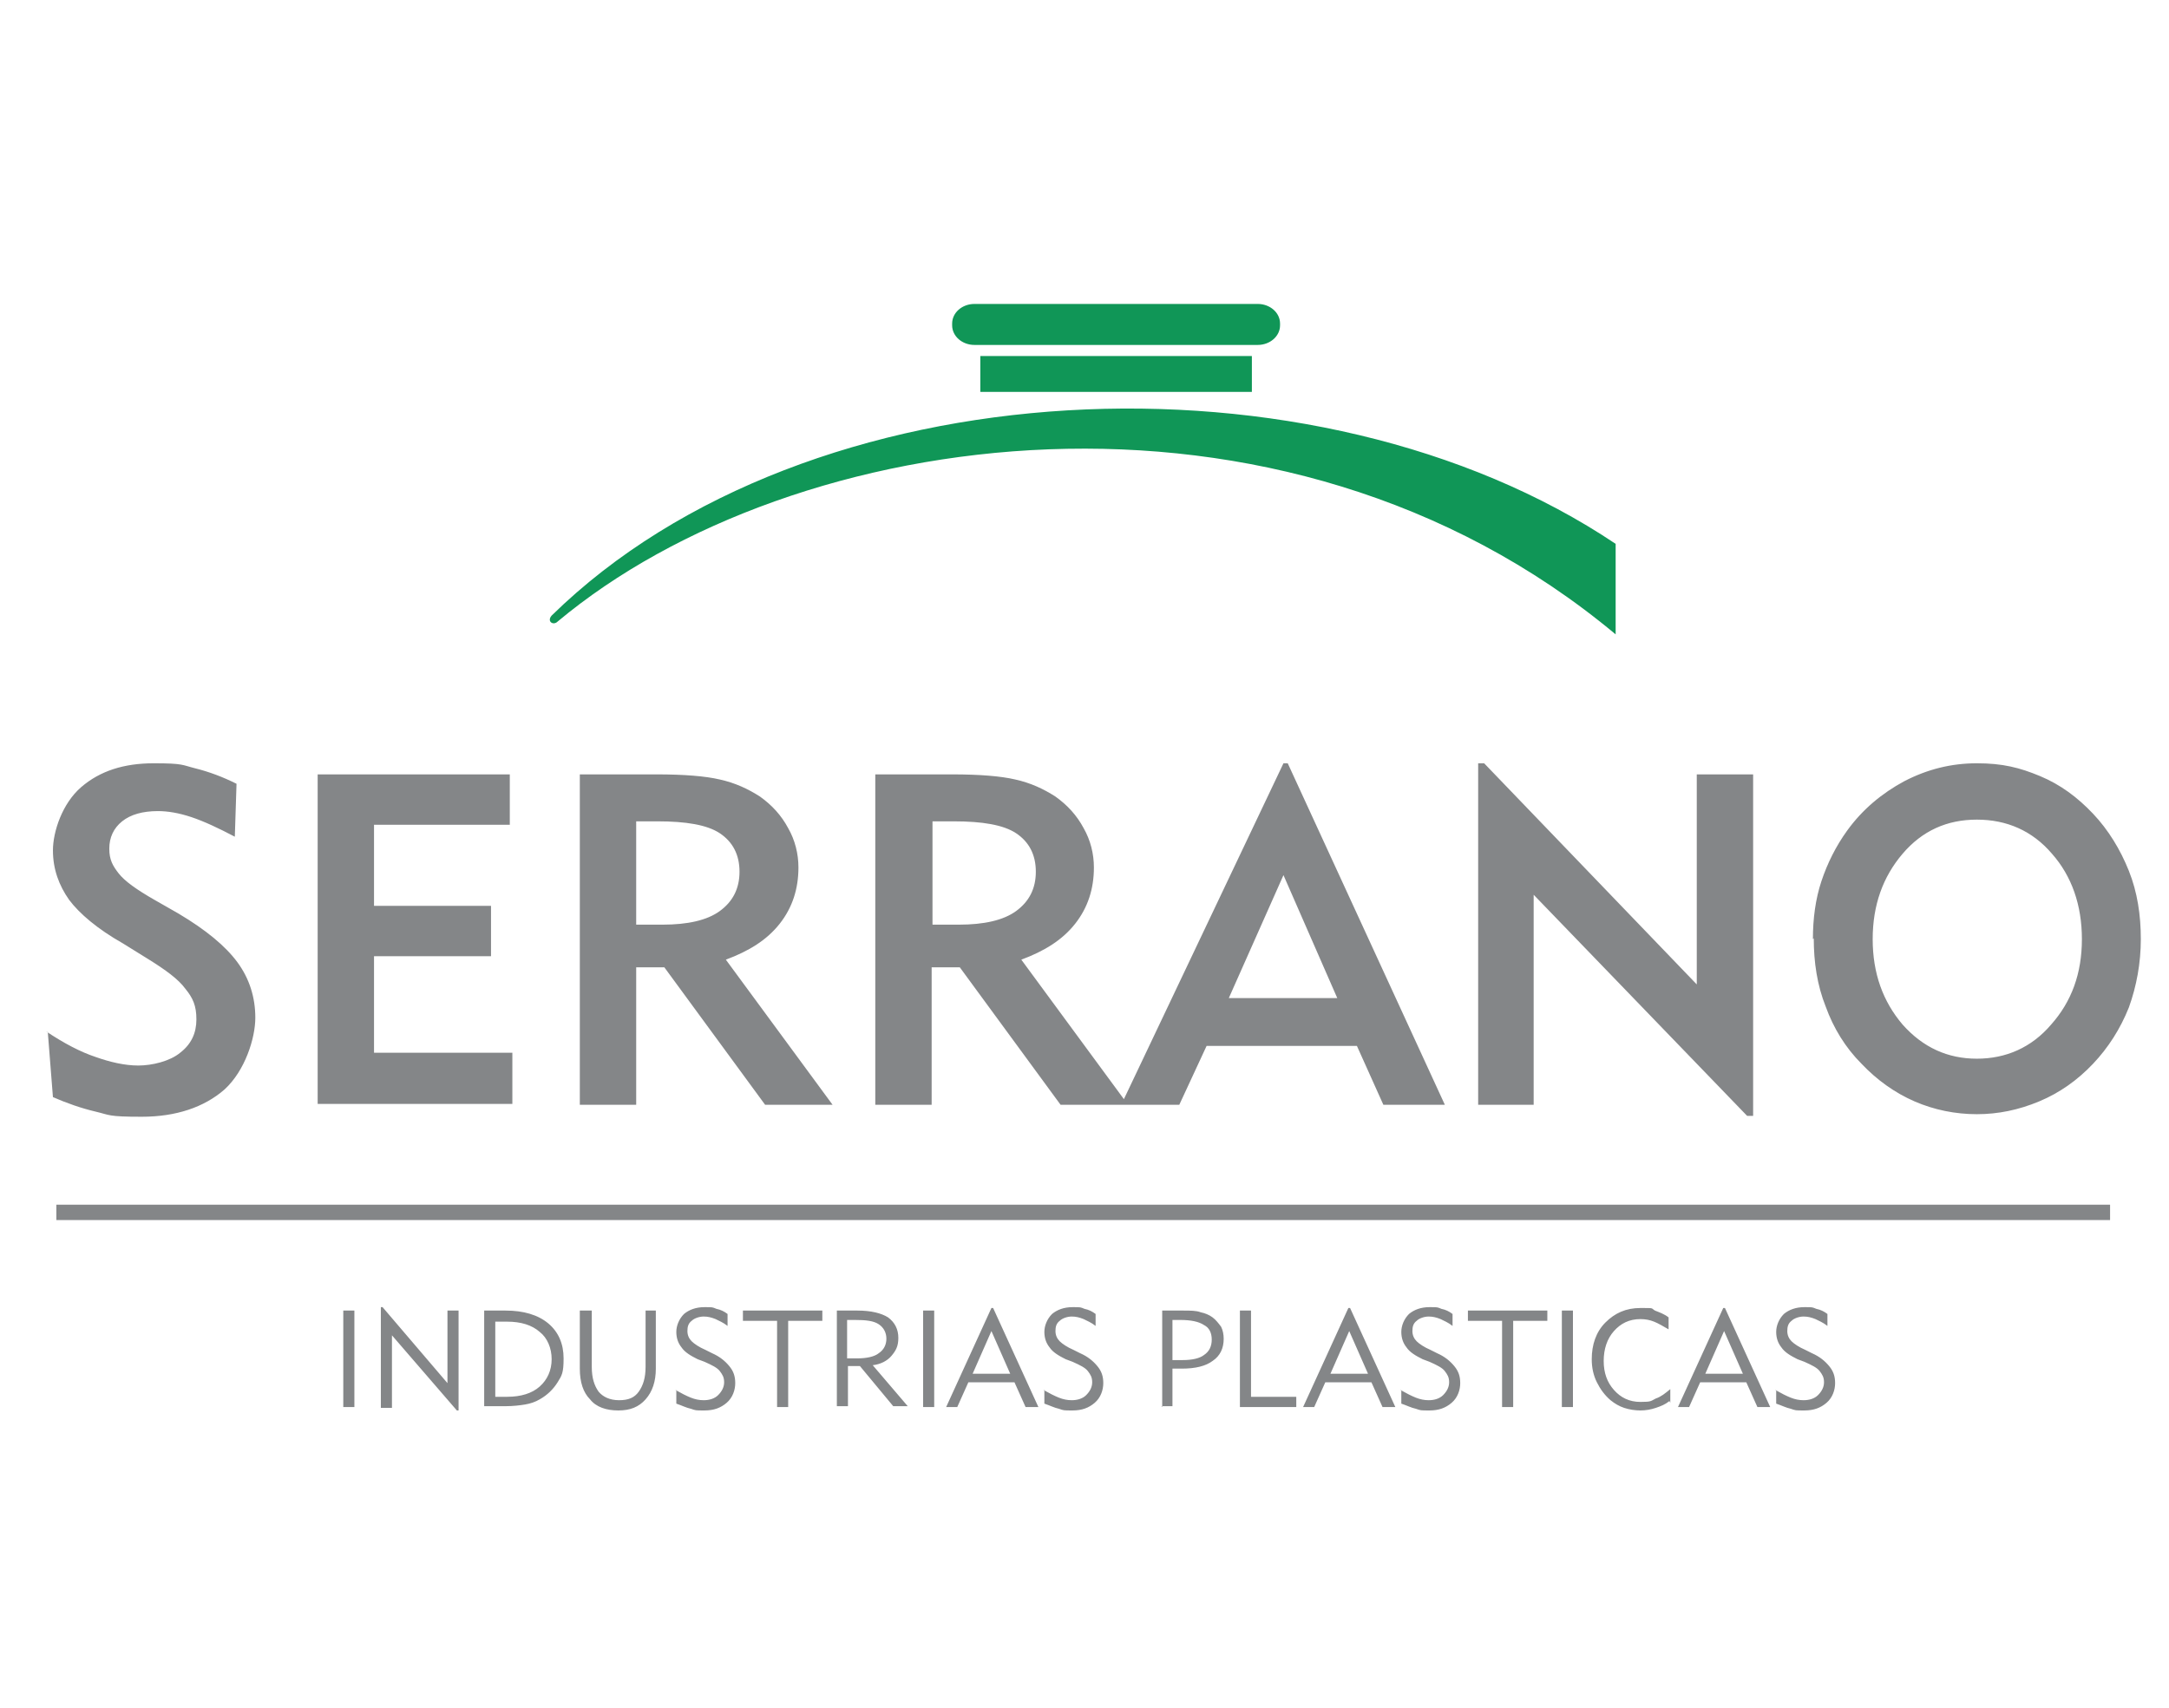<svg xmlns="http://www.w3.org/2000/svg" width="254" height="200" viewBox="0 0 254 200"><g><g id="Capa_1"><path d="M212.3,110c0-2.4.3-4.7,1-6.8.7-2.1,1.7-4.1,3-5.9,1.8-2.5,4.1-4.4,6.7-5.8,2.7-1.4,5.5-2.1,8.5-2.1s5,.5,7.4,1.5c2.4,1,4.4,2.5,6.2,4.4,1.8,1.9,3.2,4.2,4.2,6.7,1,2.5,1.4,5.2,1.4,8s-.5,5.5-1.4,8c-1,2.5-2.4,4.7-4.2,6.6-1.8,1.9-3.9,3.4-6.3,4.4-2.4,1-4.8,1.5-7.3,1.5s-5-.5-7.3-1.5c-2.3-1-4.4-2.5-6.2-4.4-1.9-1.9-3.3-4.2-4.2-6.7-1-2.5-1.4-5.2-1.4-8M219.3,110c0,4,1.2,7.3,3.5,10,2.4,2.7,5.3,4,8.7,4s6.4-1.3,8.7-4c2.4-2.7,3.6-6,3.6-10s-1.2-7.4-3.5-10c-2.3-2.7-5.3-4-8.8-4s-6.4,1.3-8.7,4c-2.3,2.7-3.5,6-3.5,10ZM173.1,129.4v-40h.7l24.9,25.9v-24.6h6.6v40h-.7l-25-25.9v24.6h-6.6ZM138.2,129.4h-6.9l19-40h.5l18.4,40h-7.2l-3.1-6.9h-17.6l-3.2,6.9ZM143.9,116.9h12.7l-6.3-14.4-6.4,14.4ZM102.5,129.4v-38.7h9c3.2,0,5.7.2,7.4.6,1.8.4,3.3,1.1,4.7,2,1.4,1,2.5,2.2,3.3,3.7.8,1.4,1.2,3,1.2,4.6,0,2.5-.7,4.7-2.2,6.6-1.5,1.9-3.6,3.2-6.3,4.2l12.5,17h-7.9l-11.8-16.1h-3.3v16.1h-6.7ZM109.2,108.3h3.1c2.9,0,5.2-.5,6.7-1.6,1.5-1.1,2.3-2.6,2.3-4.6s-.8-3.5-2.3-4.5c-1.5-1-4-1.4-7.3-1.4h-2.5v12.1ZM67.9,129.4v-38.7h9c3.2,0,5.7.2,7.4.6,1.8.4,3.3,1.1,4.7,2,1.4,1,2.5,2.2,3.3,3.7.8,1.4,1.2,3,1.2,4.6,0,2.5-.7,4.7-2.2,6.6-1.5,1.9-3.6,3.2-6.3,4.2l12.5,17h-7.9l-11.8-16.1h-3.3v16.1h-6.7ZM74.5,108.3h3.1c2.9,0,5.2-.5,6.7-1.6,1.5-1.1,2.3-2.6,2.3-4.6s-.8-3.5-2.3-4.5c-1.5-1-4-1.4-7.3-1.4h-2.5v12.1ZM37.2,129.4v-38.7h22.5v5.9h-15.9v9.5h13.7v5.9h-13.7v11.3h16.2v6h-22.8ZM5.4,120.8c2.1,1.4,4,2.4,5.8,3,1.7.6,3.4,1,5,1s3.7-.5,4.9-1.5c1.3-1,1.9-2.3,1.9-3.9s-.4-2.5-1.3-3.6c-.8-1.1-2.3-2.2-4.4-3.5l-2.9-1.8c-3-1.7-5.1-3.5-6.3-5.1-1.2-1.7-1.9-3.6-1.9-5.8s1.1-5.5,3.3-7.4c2.2-1.9,5-2.8,8.5-2.8s3.3.2,4.9.6c1.6.4,3.2,1,4.8,1.8l-.2,6.2c-1.9-1-3.6-1.8-5.1-2.3-1.5-.5-2.8-.7-3.9-.7-1.8,0-3.2.4-4.2,1.2-1,.8-1.5,1.9-1.5,3.2s.4,2,1.1,2.9c.7.9,2.1,1.9,4.2,3.1l2.8,1.6c3.2,1.9,5.5,3.8,6.9,5.7,1.4,1.9,2.1,4.1,2.1,6.5s-1.2,6.2-3.6,8.4c-2.4,2.1-5.7,3.2-9.7,3.2s-3.7-.2-5.4-.6c-1.7-.4-3.4-1-5-1.7l-.6-7.6Z" fill="#848688"></path><path d="M207.9,162.8c.7.4,1.3.7,1.8.9.5.2,1,.3,1.5.3.7,0,1.3-.2,1.7-.6.4-.4.7-.9.7-1.5s-.2-.9-.5-1.3c-.3-.4-.9-.7-1.8-1.1l-.8-.3c-.8-.4-1.5-.8-1.9-1.4-.4-.5-.6-1.1-.6-1.8s.3-1.5.9-2.1c.6-.5,1.4-.8,2.4-.8s.9,0,1.4.2c.5.1.9.3,1.3.6v1.4c-.5-.4-1-.6-1.4-.8-.5-.2-.9-.3-1.4-.3s-1.1.2-1.4.5c-.4.3-.5.7-.5,1.2s.2.9.5,1.2c.3.3.9.7,1.6,1l.8.4c.9.4,1.5.9,2,1.5.5.6.7,1.2.7,2s-.3,1.7-1,2.3c-.7.6-1.5.9-2.6.9s-1,0-1.6-.2c-.5-.1-1.1-.4-1.7-.6v-1.6ZM196.5,164.8l5.3-11.6h.2l5.3,11.6h-1.5l-1.3-2.9h-5.4l-1.3,2.9h-1.4ZM199.7,160.9h4.4l-2.2-5-2.2,5ZM195.5,164.1c-.5.4-1,.6-1.6.8-.6.2-1.2.3-1.8.3s-1.3-.1-1.9-.3c-.6-.2-1.1-.5-1.6-.9-.7-.6-1.2-1.3-1.6-2.1-.4-.8-.6-1.7-.6-2.7,0-1.7.5-3.2,1.6-4.3,1.1-1.1,2.4-1.7,4.1-1.7s1.2,0,1.7.3c.5.2,1.1.4,1.6.8v1.4c-.7-.4-1.2-.7-1.7-.9-.5-.2-1-.3-1.6-.3-1.3,0-2.3.5-3.1,1.4-.8.9-1.2,2.1-1.2,3.5s.4,2.5,1.2,3.4c.8.9,1.8,1.4,3.1,1.4s1.2-.1,1.8-.4c.6-.2,1.1-.6,1.7-1.1v1.6ZM182.9,164.8v-11.3h1.3v11.3h-1.3ZM175.9,164.8v-10.1h-4v-1.2h9.3v1.2h-4v10.1h-1.4ZM164,162.8c.7.4,1.3.7,1.8.9.5.2,1,.3,1.5.3.7,0,1.3-.2,1.7-.6.4-.4.7-.9.7-1.5s-.2-.9-.5-1.3c-.3-.4-.9-.7-1.8-1.1l-.8-.3c-.8-.4-1.5-.8-1.9-1.4-.4-.5-.6-1.1-.6-1.8s.3-1.5.9-2.1c.6-.5,1.4-.8,2.4-.8s.9,0,1.4.2c.5.1.9.3,1.3.6v1.4c-.5-.4-1-.6-1.4-.8-.5-.2-.9-.3-1.4-.3s-1.1.2-1.4.5c-.4.3-.5.7-.5,1.2s.2.9.5,1.2c.3.3.9.7,1.6,1l.8.4c.9.4,1.5.9,2,1.5.5.6.7,1.2.7,2s-.3,1.7-1,2.3c-.7.6-1.5.9-2.6.9s-1,0-1.6-.2c-.5-.1-1.1-.4-1.7-.6v-1.6ZM152.6,164.8l5.3-11.6h.2l5.3,11.6h-1.5l-1.3-2.9h-5.4l-1.3,2.9h-1.4ZM155.8,160.9h4.4l-2.2-5-2.2,5ZM145.2,164.8v-11.3h1.3v10.1h5.3v1.2h-6.7ZM136.1,164.8v-11.3h2.4c.9,0,1.6,0,2.1.2.5.1,1,.3,1.4.6.4.3.7.7,1,1.1.2.4.3.9.3,1.4,0,1.1-.4,2-1.3,2.6-.8.6-2,.9-3.6.9s-.3,0-.5,0c-.2,0-.4,0-.6,0v4.4h-1.3ZM137.4,159.3h1.1c1.1,0,2-.2,2.5-.6.6-.4.9-1,.9-1.8s-.3-1.4-.9-1.7c-.6-.4-1.5-.6-2.8-.6h-.9v4.7ZM122.2,162.8c.7.4,1.3.7,1.8.9.5.2,1,.3,1.5.3.7,0,1.3-.2,1.7-.6.4-.4.7-.9.7-1.5s-.2-.9-.5-1.3c-.3-.4-.9-.7-1.8-1.1l-.8-.3c-.8-.4-1.5-.8-1.9-1.4-.4-.5-.6-1.1-.6-1.8s.3-1.5.9-2.1c.6-.5,1.4-.8,2.4-.8s.9,0,1.4.2c.5.1.9.3,1.3.6v1.4c-.5-.4-1-.6-1.4-.8-.5-.2-.9-.3-1.4-.3s-1.1.2-1.4.5c-.4.3-.5.7-.5,1.2s.2.9.5,1.2c.3.3.9.7,1.6,1l.8.4c.9.4,1.5.9,2,1.5.5.6.7,1.2.7,2s-.3,1.7-1,2.3c-.7.6-1.5.9-2.6.9s-1,0-1.6-.2c-.5-.1-1.1-.4-1.7-.6v-1.6ZM110.8,164.8l5.3-11.6h.2l5.3,11.6h-1.5l-1.3-2.9h-5.4l-1.3,2.9h-1.4ZM113.9,160.9h4.4l-2.2-5-2.2,5ZM108.1,164.8v-11.3h1.3v11.3h-1.3ZM99.3,159.1h1.1c1.1,0,2-.2,2.5-.6.6-.4.9-1,.9-1.7s-.3-1.3-.9-1.7c-.6-.4-1.5-.5-2.8-.5h-.9v4.5ZM98,164.8v-11.3h2.4c1.6,0,2.8.3,3.6.8.8.6,1.2,1.4,1.2,2.4s-.3,1.5-.8,2.1c-.5.6-1.3,1-2.2,1.1l4.1,4.8h-1.7l-3.9-4.7h-1.4v4.7h-1.3ZM91,164.8v-10.1h-4v-1.2h9.3v1.2h-4v10.1h-1.4ZM79.1,162.8c.7.4,1.3.7,1.8.9.5.2,1,.3,1.5.3.7,0,1.3-.2,1.7-.6.4-.4.7-.9.7-1.5s-.2-.9-.5-1.3c-.3-.4-.9-.7-1.8-1.1l-.8-.3c-.8-.4-1.5-.8-1.9-1.4-.4-.5-.6-1.1-.6-1.8s.3-1.5.9-2.1c.6-.5,1.4-.8,2.4-.8s.9,0,1.4.2c.5.1.9.3,1.3.6v1.4c-.5-.4-1-.6-1.4-.8-.5-.2-.9-.3-1.4-.3s-1.1.2-1.4.5c-.4.3-.5.7-.5,1.2s.2.9.5,1.2c.3.3.9.7,1.6,1l.8.4c.9.4,1.5.9,2,1.5.5.6.7,1.2.7,2s-.3,1.7-1,2.3c-.7.6-1.5.9-2.6.9s-1,0-1.6-.2c-.5-.1-1.1-.4-1.7-.6v-1.6ZM69.3,153.5v6.6c0,1.3.3,2.2.8,2.9.5.6,1.3,1,2.4,1s1.8-.3,2.3-1c.5-.7.8-1.6.8-2.9v-6.6h1.2v6.8c0,1.5-.4,2.7-1.2,3.6-.8.9-1.8,1.3-3.2,1.3s-2.6-.4-3.3-1.3c-.8-.8-1.2-2-1.2-3.6v-6.8h1.3ZM56.7,164.8v-11.3h2.5c2.1,0,3.8.5,5,1.5,1.2,1,1.8,2.4,1.8,4.1s-.2,2-.7,2.8c-.5.8-1.2,1.5-2.1,2-.5.3-1.1.5-1.7.6-.6.1-1.4.2-2.3.2h-2.5ZM58,163.6h1.4c1.6,0,2.9-.4,3.8-1.2.9-.8,1.4-1.9,1.4-3.2s-.5-2.5-1.4-3.2c-.9-.8-2.2-1.2-3.8-1.2h-1.4v8.8ZM44.6,164.8v-11.7h.2l7.6,8.9v-8.5h1.3v11.7h-.2l-7.6-8.8v8.5h-1.3ZM40.2,164.8v-11.3h1.3v11.3h-1.3Z" fill="#848688"></path><rect x="6.6" y="141.1" width="240.5" height="1.8" fill="#848688"></rect><path d="M189.2,74.3c-39.3-32.8-96.4-24.5-123.9-1.5-.5.5-1.3,0-.7-.7,30-29.4,89.6-31.9,124.6-8.4v10.7" fill="#109657" fill-rule="evenodd"></path><path d="M114.1,35.6h33.2c1.4,0,2.6,1,2.6,2.3v.2c0,1.3-1.2,2.3-2.6,2.3h-33.2c-1.4,0-2.6-1-2.6-2.3v-.2c0-1.3,1.2-2.3,2.6-2.3" fill="#109657" fill-rule="evenodd"></path><rect x="114.8" y="41.7" width="31.8" height="4.2" fill="#109657"></rect></g></g></svg>